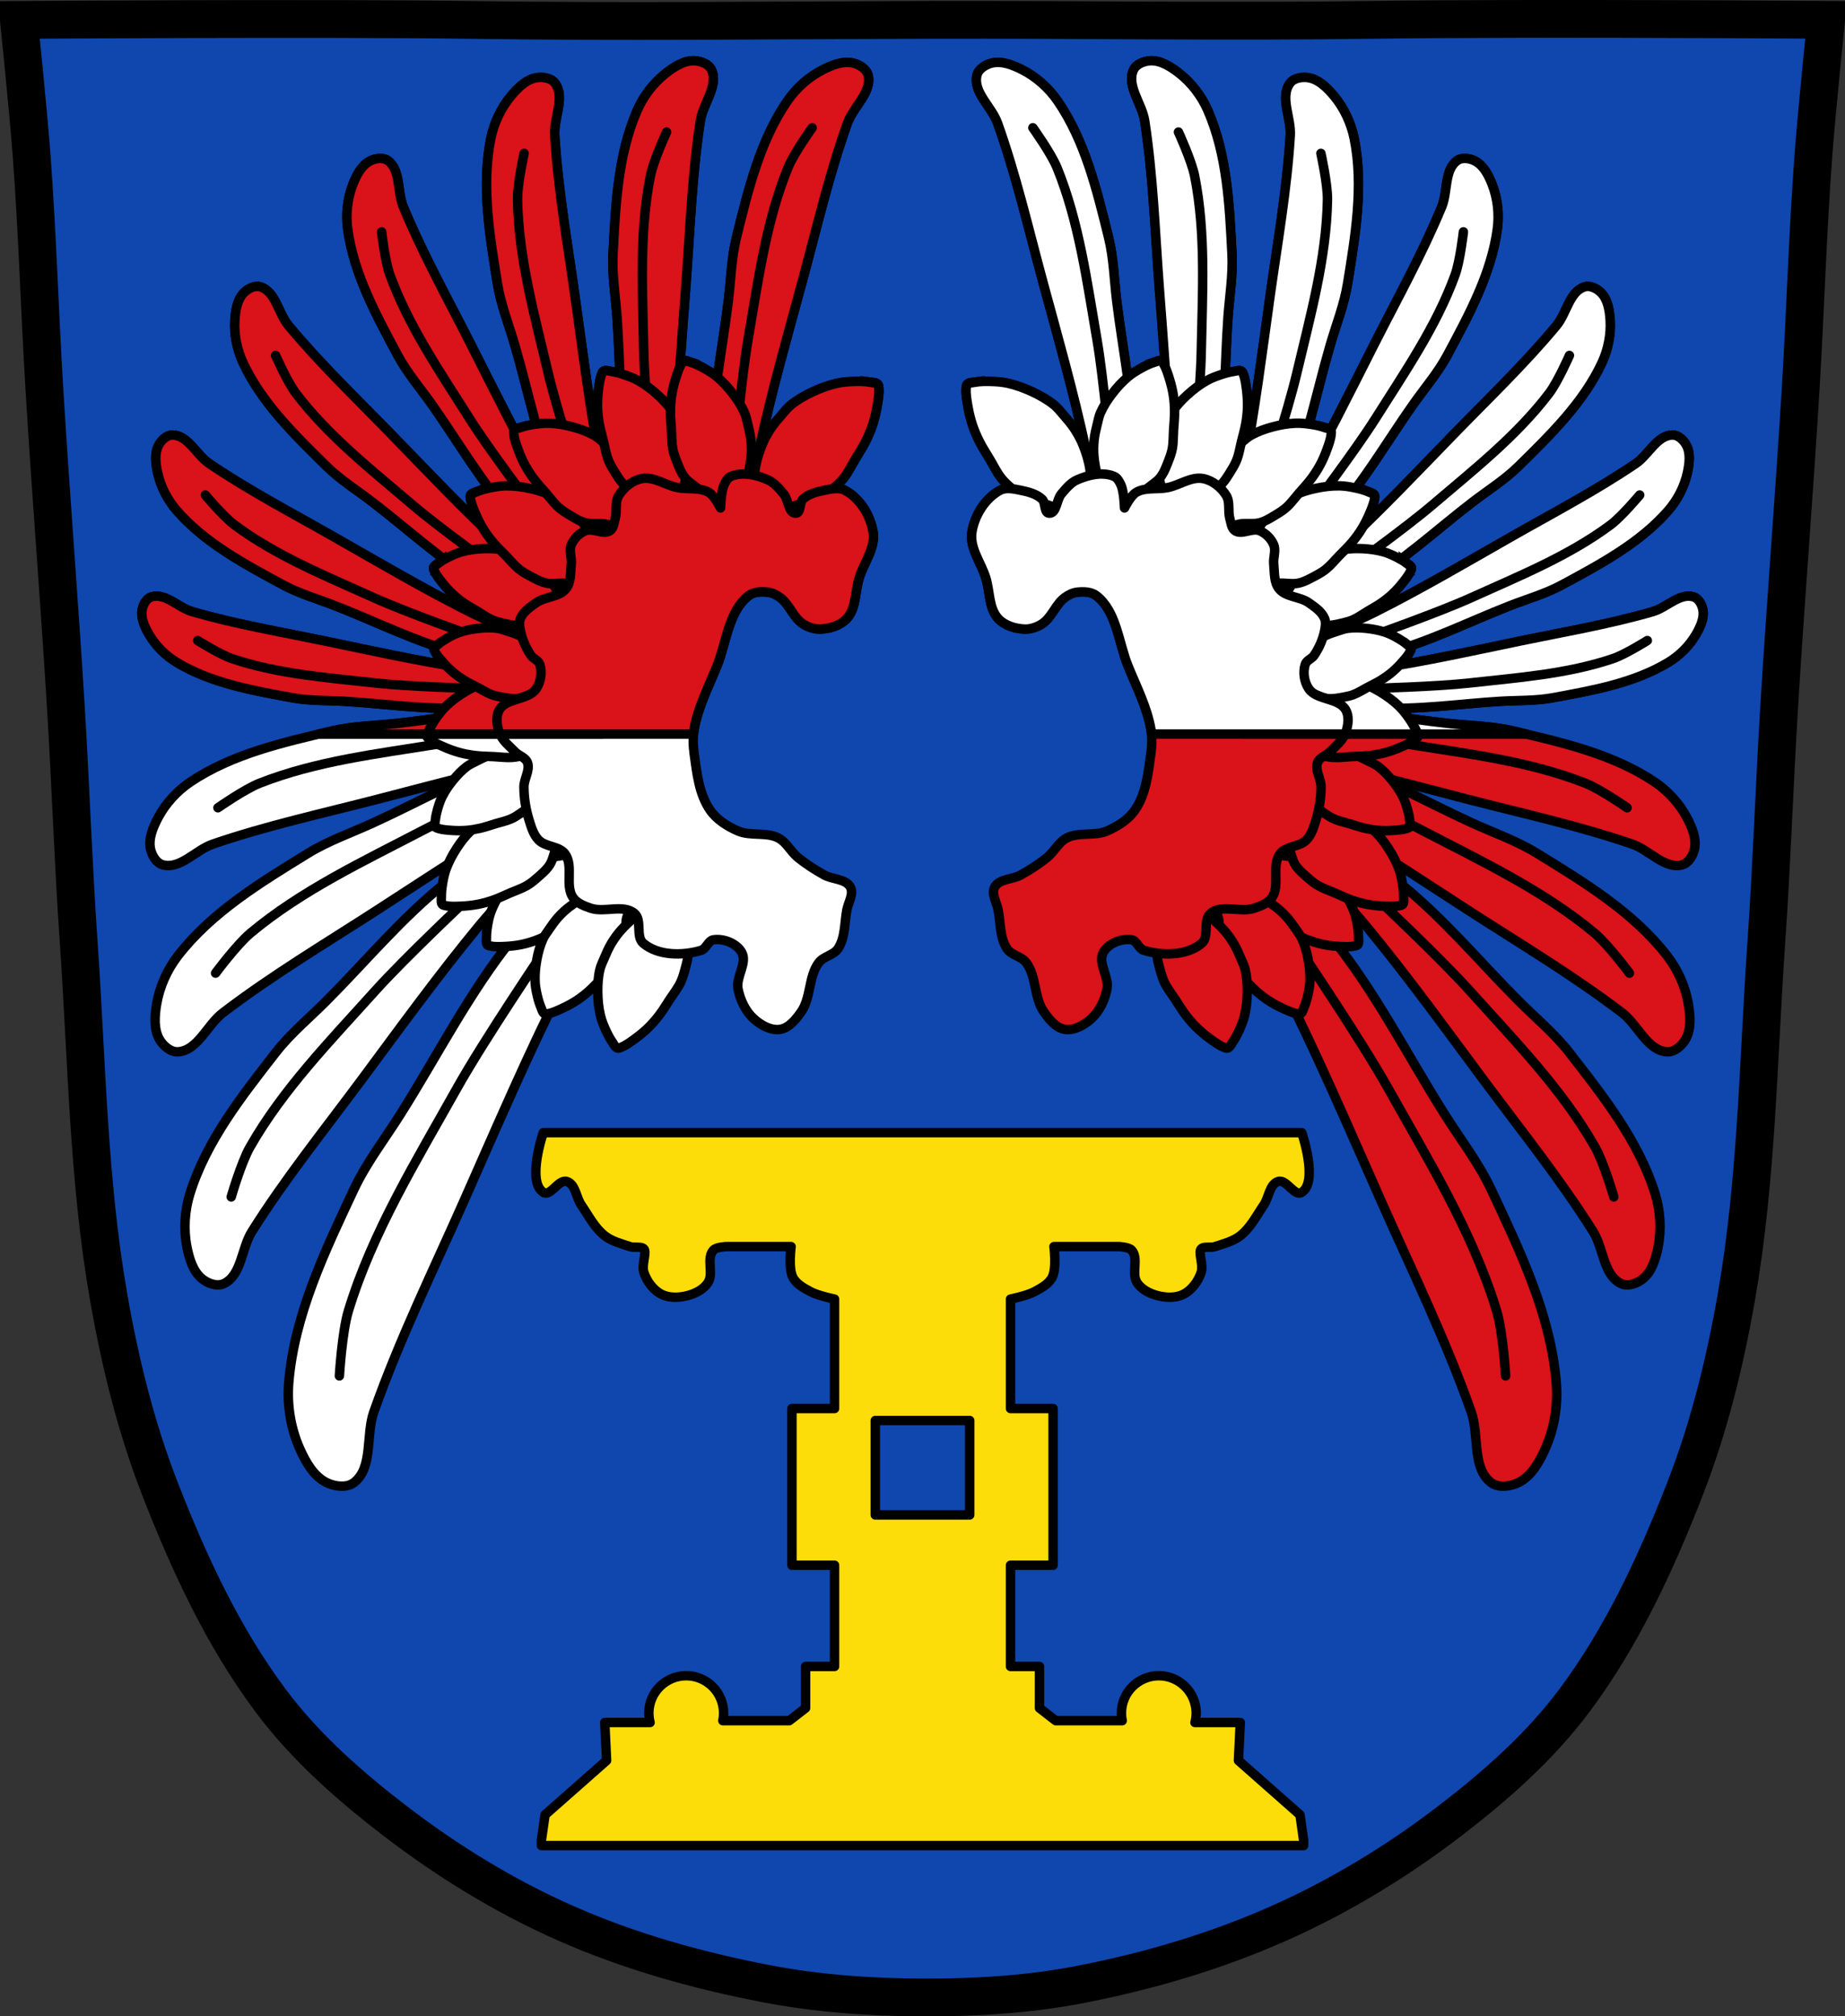 <svg xmlns="http://www.w3.org/2000/svg" xmlns:xlink="http://www.w3.org/1999/xlink" viewBox="0 0 977.12 1067.6"><rect x="0" y="0" width="977.12" height="1067.6" fill="#333333" stroke="none"/><defs><path id="0" d="m-1126.67 502.44c-23.03 28.655-39.823 61.812-59.4 92.93-8.4 13.352-18.2 25.962-24.909 40.24-15.338 32.627-31.62 66.57-34.49 102.51-.928 11.618 1.031 23.832 5.748 34.49 3.129 7.07 7.414 14.832 14.371 18.203 4.311 2.089 10.551 2.891 14.371 0 10.318-7.81 6.23-25.16 10.539-37.36 13.527-38.32 31.442-74.943 47.903-112.09 17.367-39.19 34.24-78.66 53.651-116.88 5.633-11.09 18.203-32.574 18.203-32.574l-19.16-16.287c0 0-18.903 16.969-26.825 26.825z" stroke-linejoin="round" stroke="#000"/><path id="1" d="m-1109.42 508.19c0 0-32.708 48.34-46.945 73.77-21.346 38.14-44.738 76.04-57.48 117.84-3.385 11.1-4.79 34.49-4.79 34.49" stroke="#000" stroke-linecap="round"/></defs><g stroke="#000"><path d="m798.39 10.03c-26.17.053-51.02.198-70.798.478-79.11 1.122-156.7-.214-235.05 0-2.653.007-5.305.036-7.958.043-78.35.214-155.94 1.122-235.05 0-79.11-1.122-239.53 0-239.53 0 0 0 4.995 48.18 6.784 72.32 3.067 41.38 4.256 82.87 6.784 124.29 3.405 55.766 7.902 111.49 11.307 167.25 2.529 41.41 3.91 82.9 6.784 124.29 4.346 62.59 5.02 125.75 15.786 187.56 6.02 34.562 14.418 68.979 27.14 101.67 15.355 39.473 33.473 78.71 58.839 112.63 18.288 24.456 41.648 45.04 65.884 63.62 27.747 21.272 57.962 39.816 89.93 53.968 33.818 14.97 69.917 25.08 106.24 32.09 27.334 5.278 55.35 7.255 83.19 7.349 27.662.094 55.55-1.52 82.71-6.741 36.46-7.01 72.54-17.626 106.46-32.746 31.934-14.235 62.23-32.696 89.98-53.968 24.24-18.58 47.595-39.17 65.884-63.62 25.365-33.919 43.484-73.16 58.839-112.63 12.718-32.695 21.12-67.16 27.14-101.72 10.762-61.814 11.44-124.97 15.786-187.56 2.874-41.39 4.256-82.87 6.784-124.29 3.405-55.766 7.902-111.44 11.307-167.21 2.529-41.41 3.717-82.909 6.784-124.29 1.79-24.14 6.784-72.32 6.784-72.32 0 0-90.24-.636-168.73-.478z" fill="#0f47af"/><path d="m798.39 10.03c-26.17.053-51.02.198-70.798.478-79.11 1.122-156.7-.214-235.05 0-2.653.007-5.305.036-7.958.043-78.35.214-155.94 1.122-235.05 0-79.11-1.122-239.53 0-239.53 0 0 0 4.995 48.18 6.784 72.32 3.067 41.38 4.256 82.87 6.784 124.29 3.405 55.766 7.902 111.49 11.307 167.25 2.529 41.41 3.91 82.9 6.784 124.29 4.346 62.59 5.02 125.75 15.786 187.56 6.02 34.562 14.418 68.979 27.14 101.67 15.355 39.473 33.473 78.71 58.839 112.63 18.288 24.456 41.648 45.04 65.884 63.62 27.747 21.272 57.962 39.816 89.93 53.968 33.818 14.97 69.917 25.08 106.24 32.09 27.334 5.278 55.35 7.255 83.19 7.349 27.662.094 55.55-1.52 82.71-6.741 36.46-7.01 72.54-17.626 106.46-32.746 31.934-14.235 62.23-32.696 89.98-53.968 24.24-18.58 47.595-39.17 65.884-63.62 25.365-33.919 43.484-73.16 58.839-112.63 12.718-32.695 21.12-67.16 27.14-101.72 10.762-61.814 11.44-124.97 15.786-187.56 2.874-41.39 4.256-82.87 6.784-124.29 3.405-55.766 7.902-111.44 11.307-167.21 2.529-41.41 3.717-82.909 6.784-124.29 1.79-24.14 6.784-72.32 6.784-72.32 0 0-90.24-.636-168.73-.478z" fill="none" stroke-width="20"/></g><g stroke="#000"><path d="m287.72 599.7c0 0-8.877 25.914 0 31.594 3.851 2.464 8.06-7.07 12.437-5.75 4.666 1.41 4.926 8.452 7.688 12.469 3.872 5.632 7.04 12.08 12.438 16.281 3.838 2.988 8.796 4.197 13.406 5.75 2.495.841 6.87-.597 7.687 1.906.774 2.371-1.612 8.102-.344 11.844 1.587 4.68 4.929 9.279 9.344 11.5 4.161 2.093 9.469 1.827 13.969.625 4.03-1.077 8.259-3.239 10.563-6.719 3.218-4.861-1.01-12.903 2.875-17.25 1.548-1.734 6.688-1.906 6.688-1.906h34.5c0 0-1.561 11.451.938 16.281 1.879 3.632 5.979 5.775 9.594 7.688 3.839 2.031 12.469 3.813 12.469 3.813v57.938h-22.563v82.969h22.563v53.594h-15.344v22.03l-8.625 6.688h-35.19c.268-1.298.406-2.623.406-4 0-10.93-8.882-19.813-19.813-19.813-10.93 0-19.781 8.882-19.781 19.813 0 1.724.242 3.375.656 4.969h-24l.969 20.12-32.594 28.75-1.906 13.406v2.875h186.16 31.31 186.16v-2.875l-1.906-13.406-32.594-28.75.969-20.12h-24c.414-1.594.656-3.245.656-4.969 0-10.93-8.851-19.813-19.781-19.813-10.93 0-19.813 8.882-19.813 19.813 0 1.377.139 2.702.406 4h-35.19l-8.625-6.688v-22.03h-15.344v-53.594h22.563v-82.969h-22.563v-57.938c0 0 8.629-1.781 12.469-3.813 3.615-1.913 7.715-4.055 9.594-7.688 2.499-4.83.938-16.281.938-16.281h34.5c0 0 5.139.172 6.688 1.906 3.881 4.347-.342 12.389 2.875 17.25 2.303 3.48 6.531 5.642 10.563 6.719 4.5 1.202 9.777 1.468 13.938-.625 4.415-2.221 7.788-6.82 9.375-11.5 1.269-3.742-1.118-9.473-.344-11.844.817-2.503 5.192-1.066 7.688-1.906 4.61-1.553 9.568-2.762 13.406-5.75 5.393-4.198 8.566-10.649 12.438-16.281 2.762-4.02 3.02-11.06 7.688-12.469 4.377-1.322 8.586 8.214 12.438 5.75 8.877-5.68 0-31.594 0-31.594h-194.75-12.188-194.75zm175.84 152.41h50v50h-50v-50z" fill="#fcdd09" stroke-linejoin="round" stroke-width="5"/><g transform="matrix(-1 0 0 1-419.41-5.457)" fill="#da121a"><g transform="translate(1.839-.339)"><g stroke-width="5"><use xlink:href="#0" width="977.12" height="1067.6"/><use xlink:href="#1" width="977.12" height="1067.6"/></g><g transform="matrix(.789.178-.178.789-183.72 277.09)" stroke-width="6.183"><use xlink:href="#0" width="977.12" height="1067.6"/><use xlink:href="#1" width="977.12" height="1067.6"/></g><g transform="matrix(.677.443-.443.677-133.9 563.78)" stroke-width="6.183"><use xlink:href="#0" width="977.12" height="1067.6"/><use xlink:href="#1" width="977.12" height="1067.6"/></g><g transform="matrix(.457.577-.577.457-302.36 801.06)" stroke-width="6.791"><use xlink:href="#0" width="977.12" height="1067.6"/><use xlink:href="#1" width="977.12" height="1067.6"/></g><g transform="matrix(.344-.48-.48-.344-522.01 12.602)" stroke-width="8.463"><use xlink:href="#0" width="977.12" height="1067.6"/><use xlink:href="#1" width="977.12" height="1067.6"/></g><g transform="matrix(.511-.377-.377-.511-390.09 183.69)" stroke-width="7.876"><use xlink:href="#0" width="977.12" height="1067.6"/><use xlink:href="#1" width="977.12" height="1067.6"/></g><g transform="matrix(.612-.226-.226-.612-340.67 367.95)" stroke-width="7.661"><use xlink:href="#0" width="977.12" height="1067.6"/><use xlink:href="#1" width="977.12" height="1067.6"/></g><g transform="matrix(.665-.035-.035-.665-360.18 574.21)" stroke-width="7.514"><use xlink:href="#0" width="977.12" height="1067.6"/><use xlink:href="#1" width="977.12" height="1067.6"/></g><g stroke-width="7.02"><g transform="matrix(.685.196.196-.685-429.96 828.84)"><use xlink:href="#0" width="977.12" height="1067.6"/><use xlink:href="#1" width="977.12" height="1067.6"/></g><g transform="matrix(.628.336.336-.628-526.78 946.31)"><use xlink:href="#0" width="977.12" height="1067.6"/><use xlink:href="#1" width="977.12" height="1067.6"/></g><g transform="matrix(.553.449.449-.553-624.05 1026.67)"><use xlink:href="#0" width="977.12" height="1067.6"/><use xlink:href="#1" width="977.12" height="1067.6"/></g></g></g><g stroke-linecap="round" stroke-width="5"><path d="m-1138.91 502.18c-.036-2.065.178-4.14.505-6.186.413-2.589.919-5.193 1.832-7.662 1.311-3.542 3.114-6.925 5.18-10.1 1.93-2.97 4.099-5.843 6.677-8.286 1.359-1.287 2.993-2.255 4.556-3.285 2.209-1.456 4.424-2.936 6.807-4.083 2.401-1.156 4.908-2.132 7.485-2.794 3.53-.907 7.171-1.533 10.803-1.584 3.587-.05 7.255.213 10.662 1.267 4.097 1.267 10.478 1.783 11.358 5.956 1 4.743-6.586 7.418-9.02 11.681-1.661 2.907-1.884 6.499-3.717 9.305-1.686 2.582-4.165 4.585-6.495 6.618-1.434 1.251-2.935 2.453-4.58 3.412-2.569 1.497-5.431 2.418-8.16 3.595-2.796 1.206-5.541 2.552-8.415 3.552-2.4.835-4.851 1.549-7.342 2.034-2.744.534-5.535.843-8.321.955-2.612.105-5.285.282-7.829-.269-.561-.121-1.241-.204-1.584-.658-.698-.924-.381-2.3-.4-3.464z" id="3"/><path d="m-1109.96 539.03c-.85-1.961-1.463-4.03-1.956-6.114-.623-2.639-1.163-5.329-1.254-8.05-.131-3.905.277-7.853 1.019-11.71.694-3.603 1.657-7.207 3.186-10.563.806-1.768 2-3.34 3.11-4.943 1.562-2.266 3.12-4.556 4.973-6.596 1.866-2.055 3.906-3.979 6.137-5.631 3.057-2.263 6.332-4.302 9.826-5.787 3.451-1.467 7.103-2.666 10.815-3.01 4.465-.408 10.841-2.439 13.341 1.203 2.841 4.14-3.441 9.697-4.113 14.736-.458 3.436.745 6.959.08 10.367-.611 3.135-2.218 6.03-3.669 8.896-.893 1.763-1.87 3.506-3.083 5.073-1.894 2.448-4.299 4.46-6.475 6.664-2.228 2.259-4.352 4.631-6.737 6.724-1.992 1.747-4.082 3.4-6.299 4.849-2.443 1.596-5.02 2.995-7.673 4.204-2.486 1.133-5 2.36-7.68 2.839-.59.106-1.282.295-1.792-.002-1.041-.608-1.277-2.048-1.756-3.154z" id="4"/><path d="m-1072.1 557.44c-1.318-1.88-2.41-3.924-3.378-6.01-1.225-2.642-2.372-5.355-3.052-8.197-.976-4.078-1.392-8.317-1.436-12.531-.04-3.937.204-7.932 1.099-11.787.472-2.031 1.4-3.939 2.224-5.861 1.164-2.716 2.318-5.457 3.837-7.997 1.53-2.559 3.272-5.02 5.274-7.231 2.743-3.03 5.765-5.875 9.137-8.181 3.33-2.278 6.93-4.318 10.779-5.468 4.628-1.382 10.928-4.877 14.35-1.581 3.889 3.747-1.554 10.931-1.183 16.373.253 3.711 2.281 7.159 2.31 10.884.027 3.427-1.049 6.814-1.967 10.137-.565 2.045-1.223 4.086-2.168 5.993-1.476 2.978-3.584 5.607-5.409 8.389-1.869 2.851-3.603 5.799-5.674 8.508-1.729 2.262-3.582 4.446-5.613 6.442-2.238 2.199-4.661 4.221-7.203 6.06-2.383 1.722-4.777 3.549-7.503 4.624-.601.237-1.291.584-1.893.38-1.229-.417-1.789-1.881-2.531-2.942z" id="5"/><path d="m-1162.79 480.5c-.039-2.232.192-4.476.544-6.687.446-2.799.991-5.614 1.977-8.282 1.415-3.829 3.36-7.486 5.589-10.923 2.082-3.211 4.422-6.316 7.204-8.957 1.466-1.391 3.229-2.438 4.916-3.551 2.384-1.574 4.774-3.173 7.345-4.414 2.59-1.25 5.296-2.304 8.08-3.02 3.809-.98 7.738-1.657 11.657-1.712 3.871-.054 7.828.23 11.504 1.369 4.421 1.37 11.306 1.928 12.255 6.438 1.079 5.128-7.106 8.02-9.734 12.627-1.792 3.143-2.033 7.03-4.01 10.06-1.819 2.791-4.494 4.956-7.01 7.154-1.547 1.353-3.167 2.652-4.942 3.688-2.772 1.618-5.86 2.614-8.805 3.886-3.02 1.304-5.978 2.759-9.08 3.84-2.589.903-5.235 1.675-7.922 2.199-2.96.578-5.972.912-8.979 1.033-2.819.113-5.703.305-8.448-.29-.605-.131-1.339-.221-1.709-.711-.753-.999-.411-2.486-.432-3.745z" id="6"/><path d="m-1166.02 439.96c.186-1.938.608-3.859 1.132-5.741.663-2.381 1.415-4.767 2.535-6.981 1.607-3.178 3.659-6.155 5.936-8.912 2.127-2.576 4.467-5.04 7.146-7.05 1.411-1.061 3.047-1.793 4.624-2.591 2.228-1.128 4.463-2.278 6.821-3.099 2.375-.827 4.831-1.473 7.319-1.819 3.408-.473 6.891-.671 10.303-.331 3.37.336 6.783.973 9.867 2.324 3.709 1.624 9.639 2.788 10.02 6.79.433 4.55-6.968 6.246-9.707 9.979-1.868 2.546-2.46 5.887-4.478 8.32-1.857 2.238-4.396 3.85-6.798 5.506-1.478 1.019-3.01 1.985-4.66 2.707-2.57 1.128-5.352 1.685-8.04 2.497-2.751.831-5.47 1.8-8.272 2.43-2.34.526-4.716.933-7.104 1.122-2.631.208-5.282.2-7.908.007-2.462-.181-4.988-.299-7.316-1.087-.513-.174-1.142-.324-1.416-.785-.556-.94-.112-2.195 0-3.287z" id="7"/><path d="m-1169.15 391.78c.955-2.053 2.159-3.994 3.458-5.852 1.645-2.352 3.388-4.673 5.465-6.664 2.98-2.856 6.366-5.317 9.91-7.45 3.312-1.993 6.81-3.774 10.503-4.933 1.946-.611 4.01-.773 6.03-1.031 2.859-.365 5.735-.751 8.617-.728 2.903.023 5.823.276 8.661.871 3.888.816 7.751 1.962 11.327 3.671 3.533 1.688 6.995 3.723 9.823 6.412 3.401 3.233 9.396 6.832 8.257 11.37-1.295 5.159-9.998 4.122-14.424 7.143-3.02 2.061-4.958 5.493-8.096 7.371-2.887 1.728-6.272 2.501-9.526 3.377-2 .539-4.047.997-6.116 1.145-3.231.231-6.472-.247-9.706-.409-3.313-.165-6.644-.168-9.935-.574-2.748-.339-5.489-.823-8.157-1.55-2.94-.802-5.819-1.849-8.598-3.088-2.606-1.162-5.306-2.281-7.53-4.056-.49-.391-1.116-.803-1.234-1.415-.24-1.249.729-2.451 1.265-3.609z" id="8"/><path d="m-1164.43 346.56c1.461-1.213 3.074-2.253 4.729-3.197 2.095-1.194 4.254-2.331 6.549-3.099 3.293-1.102 6.754-1.762 10.219-2.118 3.237-.332 6.541-.438 9.77-.005 1.702.228 3.332.837 4.967 1.359 2.31.738 4.64 1.466 6.829 2.505 2.205 1.046 4.341 2.273 6.291 3.729 2.672 1.995 5.207 4.231 7.323 6.79 2.09 2.528 4 5.294 5.196 8.328 1.436 3.649 4.72 8.494 2.229 11.52-2.832 3.44-9.1-.429-13.55.286-3.038.487-5.744 2.394-8.807 2.701-2.819.282-5.675-.333-8.469-.825-1.719-.303-3.441-.681-5.071-1.303-2.546-.971-4.845-2.481-7.253-3.75-2.466-1.3-5-2.482-7.368-3.956-1.974-1.231-3.89-2.568-5.664-4.064-1.955-1.648-3.775-3.46-5.45-5.382-1.571-1.802-3.229-3.605-4.29-5.735-.234-.469-.564-1-.435-1.507.264-1.029 1.432-1.594 2.255-2.279z" id="9"/><path d="m-1164.41 303.69c1.614-1.205 3.378-2.218 5.183-3.126 2.284-1.149 4.631-2.234 7.102-2.92 3.545-.984 7.244-1.49 10.93-1.672 3.444-.17 6.945-.097 10.337.544 1.787.338 3.479 1.075 5.179 1.721 2.403.913 4.827 1.816 7.084 3.042 2.274 1.234 4.465 2.656 6.447 4.31 2.715 2.267 5.272 4.782 7.366 7.616 2.069 2.8 3.937 5.842 5.03 9.129 1.315 3.953 4.517 9.278 1.712 12.348-3.189 3.491-9.599-.967-14.352-.459-3.241.346-6.211 2.217-9.469 2.37-2.998.141-5.986-.673-8.914-1.352-1.802-.418-3.603-.917-5.292-1.668-2.639-1.173-4.987-2.905-7.463-4.387-2.536-1.518-5.155-2.915-7.573-4.612-2.02-1.417-3.971-2.943-5.764-4.63-1.976-1.859-3.8-3.884-5.465-6.02-1.561-2-3.214-4.01-4.217-6.326-.221-.511-.541-1.095-.375-1.623.337-1.077 1.605-1.611 2.513-2.291z" id="A"/><path d="m-1143.9 265.76c2.114-.854 4.335-1.455 6.57-1.929 2.828-.6 5.707-1.11 8.605-1.146 4.158-.052 8.343.466 12.42 1.334 3.809.811 7.61 1.908 11.127 3.595 1.853.889 3.484 2.189 5.152 3.391 2.357 1.699 4.741 3.394 6.847 5.393 2.122 2.01 4.1 4.21 5.782 6.601 2.304 3.276 4.361 6.778 5.822 10.497 1.443 3.674 2.595 7.555 2.83 11.48.283 4.721 2.226 11.495-1.732 14.05-4.5 2.907-10.198-3.845-15.535-4.666-3.639-.56-7.428.632-11.03-.144-3.314-.714-6.339-2.474-9.338-4.069-1.845-.981-3.666-2.051-5.292-3.365-2.539-2.053-4.598-4.635-6.869-6.98-2.327-2.402-4.779-4.695-6.924-7.259-1.791-2.141-3.478-4.383-4.943-6.755-1.615-2.614-3.02-5.366-4.211-8.19-1.121-2.649-2.341-5.331-2.76-8.168-.092-.625-.271-1.359.064-1.891.682-1.085 2.222-1.303 3.412-1.787z" id="B"/><path d="m-1120.74 231.76c2.158-.735 4.41-1.21 6.668-1.558 2.857-.44 5.761-.789 8.656-.663 4.154.18 8.304.932 12.326 2.027 3.758 1.023 7.491 2.331 10.909 4.212 1.8.992 3.356 2.38 4.955 3.674 2.258 1.828 4.543 3.654 6.535 5.768 2.01 2.13 3.858 4.433 5.403 6.914 2.117 3.399 3.975 7.01 5.225 10.806 1.235 3.749 2.168 7.688 2.183 11.62.019 4.729 1.58 11.602-2.515 13.933-4.656 2.651-9.967-4.41-15.249-5.528-3.602-.763-7.451.216-11-.761-3.269-.899-6.191-2.825-9.1-4.585-1.788-1.083-3.546-2.253-5.095-3.656-2.42-2.192-4.331-4.885-6.468-7.353-2.189-2.528-4.508-4.955-6.507-7.635-1.669-2.238-3.227-4.57-4.558-7.02-1.466-2.7-2.711-5.526-3.746-8.413-.972-2.707-2.039-5.453-2.298-8.31-.057-.629-.194-1.372.17-1.884.741-1.045 2.291-1.176 3.506-1.593z" id="C"/><path d="m-1073.01 202.08c2.256.328 4.478.929 6.646 1.647 2.745.908 5.488 1.919 8.01 3.349 3.617 2.051 6.971 4.609 10.05 7.415 2.88 2.621 5.61 5.484 7.796 8.715 1.152 1.702 1.905 3.647 2.739 5.527 1.179 2.655 2.383 5.321 3.194 8.11.817 2.81 1.418 5.703 1.664 8.616.338 3.99.349 8.05-.265 12-.606 3.9-1.568 7.832-3.344 11.341-2.135 4.22-3.873 11.05-8.581 11.262-5.352.242-6.868-8.463-11.06-11.862-2.861-2.318-6.733-3.199-9.452-5.685-2.502-2.288-4.227-5.333-6.01-8.222-1.099-1.778-2.132-3.62-2.873-5.574-1.158-3.053-1.633-6.321-2.413-9.491-.798-3.247-1.759-6.464-2.319-9.759-.468-2.752-.794-5.538-.863-8.326-.077-3.071.101-6.154.493-9.197.367-2.853.666-5.784 1.735-8.445.236-.586.451-1.31 1.01-1.601 1.136-.593 2.576-.005 3.847.177z" id="D"/><path d="m-1030.45 197.35c2.161.727 4.239 1.716 6.244 2.811 2.537 1.385 5.056 2.872 7.279 4.73 3.191 2.666 6.03 5.783 8.562 9.1 2.364 3.095 4.537 6.401 6.109 9.971.828 1.881 1.221 3.93 1.705 5.928.684 2.824 1.391 5.662 1.689 8.551.3 2.911.373 5.865.094 8.774-.383 3.986-1.1 7.984-2.411 11.759-1.295 3.729-2.946 7.424-5.322 10.558-2.857 3.769-5.79 10.177-10.46 9.542-5.308-.721-5.24-9.556-8.758-13.653-2.399-2.794-6.05-4.354-8.28-7.287-2.051-2.699-3.203-6-4.442-9.166-.763-1.946-1.449-3.943-1.828-5.999-.592-3.211-.474-6.512-.673-9.77-.204-3.338-.573-6.675-.533-10.02.033-2.791.212-5.591.642-8.346.475-3.035 1.202-6.04 2.133-8.959.872-2.741 1.692-5.571 3.22-7.998.337-.535.679-1.208 1.279-1.394 1.223-.38 2.535.457 3.753.864z" id="E"/><path d="m-935.85 207.81c-2.528-.384-5.109-.464-7.67-.402-3.242.079-6.516.268-9.688.979-4.551 1.02-8.985 2.668-13.209 4.671-3.947 1.871-7.811 4.05-11.212 6.801-1.792 1.45-3.235 3.289-4.744 5.03-2.132 2.462-4.294 4.927-6.075 7.653-1.794 2.746-3.383 5.652-4.599 8.694-1.665 4.168-3 8.519-3.632 12.952-.622 4.379-.873 8.908-.113 13.249.914 5.22.55 13.11 5.533 14.872 5.664 2 10.132-6.833 15.744-9.11 3.827-1.553 8.27-1.234 11.999-3.01 3.432-1.637 6.277-4.339 9.136-6.854 1.759-1.548 3.469-3.185 4.903-5.04 2.239-2.896 3.816-6.244 5.687-9.388 1.917-3.221 3.998-6.356 5.675-9.707 1.4-2.798 2.659-5.679 3.644-8.644 1.085-3.268 1.9-6.631 2.473-10.02.537-3.178 1.173-6.418.894-9.62-.062-.705-.057-1.552-.56-2.045-1.025-1.01-2.762-.845-4.187-1.065z" id="F"/><path d="m-1003.81 509.56c3.314 5.633-3.131 13.11-1.859 19.519 1.16 5.845 3.933 11.817 8.365 15.801 3.722 3.346 8.998 6.36 13.942 5.577 4.78-.757 8.383-5.327 11.153-9.295 5.274-7.553 3.775-18.65 9.295-26.02 2.525-3.374 7.905-3.917 10.224-7.436 3.847-5.836 3.34-13.581 4.647-20.448.762-4 3.779-8.489 1.859-12.08-2.417-4.523-9.472-3.992-13.942-6.506-4.868-2.738-9.622-5.754-13.942-9.295-3.727-3.056-5.946-8-10.224-10.224-6.419-3.332-14.738-.849-21.377-3.718-5.688-2.458-11.369-6.04-14.871-11.153-5.821-8.496-6.958-19.54-8.365-29.743-.593-4.297-.748-8.74 0-13.01 2.044-11.681 7.633-22.469 12.08-33.46 5.1-12.596 6.03-28.804 16.73-37.18 2.728-2.134 6.782-2.248 10.224-1.859 2.345.265 4.601 1.397 6.506 2.788 4.966 3.627 6.919 10.602 12.08 13.942 2.716 1.757 6.06 2.932 9.295 2.788 5-.223 10.556-1.89 13.942-5.577 5.04-5.486 4.327-14.255 6.506-21.377 2.466-8.06 8.651-15.826 7.436-24.17-1.289-8.843-6.992-18.09-14.871-22.307-3.278-1.754-7.508-.729-11.153 0-3.949.79-8.209 1.899-11.153 4.647-2.026 1.891-.95 7.293-3.718 7.436-4.03.208-3.887-7.149-6.506-10.224-2.419-2.84-4.945-5.946-8.365-7.436-5.992-2.61-13.5-4.407-19.519-1.859-1.827.774-2.92 2.831-3.718 4.647-1.638 3.731-1.859 12.08-1.859 12.08 0 0-3.175-6.42-6.084-8.172-4.834-2.912-11.2-1.467-16.73-2.588-6.375-1.292-12.544-6.03-18.925-4.762-4.952.981-9.561 4.693-12.169 9.02-2.105 3.489-.738 8.165-1.859 12.08-.649 2.268-.819 5.207-2.788 6.506-3.621 2.388-9.01-1.66-13.01 0-3.238 1.341-6.094 4.197-7.436 7.436-1.304 3.149.359 6.835 0 10.224-.467 4.411-.03 9.538-2.788 13.01-3.619 4.559-11.04 4.089-15.801 7.436-3.226 2.267-6.856 4.722-8.365 8.365-.83 2-.436 4.382 0 6.506.949 4.623 2.931 9.105 5.577 13.01 1.228 1.814 3.955 2.569 4.647 4.647 1.386 4.157.603 9.388-1.859 13.01-4.211 6.198-15.757 4.672-19.518 11.153-2.02 3.484-1.354 8.29 0 12.08 1.48 4.147 5.287 7.07 8.365 10.224 1.996 2.043 5.5 2.904 6.506 5.577 1.544 4.1-1.891 8.631-1.859 13.01.044 5.959 1.017 11.969 2.788 17.66 1.136 3.649 2.303 7.586 4.955 10.338 3.666 3.805 10.898 3.122 14.03 7.378 4.654 6.329-.22 16.722 4.254 23.18 2.058 2.97 5.876 4.406 9.295 5.577 7.38 2.527 17.28-2.25 23.24 2.788 4.192 3.546.458 12.253 4.647 15.801 7.859 6.656 20.815 6.702 30.672 3.718 2.734-.828 3.681-5.155 6.506-5.577 5.351-.798 12.13 1.842 14.871 6.506z" id="G" stroke-linejoin="round"/></g></g><g transform="translate(227.01 11.976)" fill="#fff"><g transform="matrix(-1 0 0 1-649.17 9.421)"><use xlink:href="#2" width="977.12" height="1067.6"/><g transform="matrix(.344-.48-.48-.344-522.92-14.591)" stroke-width="8.463"><use xlink:href="#0" width="977.12" height="1067.6"/><path d="m-1109.42 508.19c0 0-32.708 48.34-46.945 73.77-21.346 38.14-44.738 76.04-57.48 117.84-3.385 11.1-4.79 34.49-4.79 34.49" stroke-linecap="round"/></g><g transform="matrix(.511-.377-.377-.511-391 156.5)" stroke-width="7.876"><use xlink:href="#0" width="977.12" height="1067.6"/><use xlink:href="#1" width="977.12" height="1067.6"/></g><g transform="matrix(.612-.226-.226-.612-341.58 340.76)" stroke-width="7.661"><use xlink:href="#0" width="977.12" height="1067.6"/><use xlink:href="#1" width="977.12" height="1067.6"/></g><g transform="matrix(.665-.035-.035-.665-361.09 547.02)" stroke-width="7.514"><use xlink:href="#0" width="977.12" height="1067.6"/><use xlink:href="#1" width="977.12" height="1067.6"/></g><g stroke-width="7.02"><g transform="matrix(.685.196.196-.685-430.87 801.65)"><use xlink:href="#0" width="977.12" height="1067.6"/><use xlink:href="#1" width="977.12" height="1067.6"/></g><g transform="matrix(.628.336.336-.628-527.69 919.12)"><use xlink:href="#0" width="977.12" height="1067.6"/><use xlink:href="#1" width="977.12" height="1067.6"/></g><g transform="matrix(.553.449.449-.553-624.96 999.48)"><use xlink:href="#0" width="977.12" height="1067.6"/><use xlink:href="#1" width="977.12" height="1067.6"/></g></g><g stroke-linecap="round" stroke-width="5"><use xlink:href="#H" width="977.12" height="1067.6"/><use xlink:href="#I" width="977.12" height="1067.6"/><use xlink:href="#J" width="977.12" height="1067.6"/><use xlink:href="#K" width="977.12" height="1067.6"/><use xlink:href="#L" width="977.12" height="1067.6"/><use xlink:href="#M" width="977.12" height="1067.6"/><use xlink:href="#N" width="977.12" height="1067.6"/><use xlink:href="#O" width="977.12" height="1067.6"/><use xlink:href="#P" width="977.12" height="1067.6"/></g></g><g transform="translate(1169.53-17.433)"><g transform="translate(1.839-.339)"><g stroke-width="5"><use xlink:href="#0" width="977.12" height="1067.6"/><use xlink:href="#1" width="977.12" height="1067.6"/></g><g transform="matrix(.789.178-.178.789-183.72 277.09)" stroke-width="6.183"><use xlink:href="#0" width="977.12" height="1067.6"/><use xlink:href="#1" width="977.12" height="1067.6"/></g><g transform="matrix(.677.443-.443.677-133.9 563.78)" stroke-width="6.183"><use xlink:href="#0" width="977.12" height="1067.6"/><use xlink:href="#1" width="977.12" height="1067.6"/></g><g transform="matrix(.457.577-.577.457-302.36 801.06)" stroke-width="6.791"><use xlink:href="#0" width="977.12" height="1067.6"/><use xlink:href="#1" width="977.12" height="1067.6"/></g><g transform="matrix(.344-.48-.48-.344-522.01 12.602)" stroke-width="8.463"><use xlink:href="#0" width="977.12" height="1067.6"/><use xlink:href="#1" width="977.12" height="1067.6"/></g><g transform="matrix(.511-.377-.377-.511-390.09 183.69)" stroke-width="7.876"><use xlink:href="#0" width="977.12" height="1067.6"/><use xlink:href="#1" width="977.12" height="1067.6"/></g><g transform="matrix(.612-.226-.226-.612-340.67 367.95)" stroke-width="7.661"><use xlink:href="#0" width="977.12" height="1067.6"/><use xlink:href="#1" width="977.12" height="1067.6"/></g><g transform="matrix(.665-.035-.035-.665-360.18 574.21)" stroke-width="7.514"><use xlink:href="#0" width="977.12" height="1067.6"/><use xlink:href="#1" width="977.12" height="1067.6"/></g><g stroke-width="7.02"><g transform="matrix(.685.196.196-.685-429.96 828.84)"><use xlink:href="#0" width="977.12" height="1067.6"/><use xlink:href="#1" width="977.12" height="1067.6"/></g><g transform="matrix(.628.336.336-.628-526.78 946.31)"><use xlink:href="#0" width="977.12" height="1067.6"/><use xlink:href="#1" width="977.12" height="1067.6"/></g><g transform="matrix(.553.449.449-.553-624.05 1026.67)"><use xlink:href="#0" width="977.12" height="1067.6"/><use xlink:href="#1" width="977.12" height="1067.6"/></g></g></g><g stroke-linecap="round" stroke-width="5"><use xlink:href="#3" width="977.12" height="1067.6"/><use xlink:href="#4" width="977.12" height="1067.6"/><use xlink:href="#5" width="977.12" height="1067.6"/><use xlink:href="#6" width="977.12" height="1067.6"/><use xlink:href="#7" width="977.12" height="1067.6"/><use xlink:href="#8" width="977.12" height="1067.6"/><use xlink:href="#9" width="977.12" height="1067.6"/><use xlink:href="#A" width="977.12" height="1067.6"/><use xlink:href="#B" width="977.12" height="1067.6"/><use xlink:href="#C" width="977.12" height="1067.6"/><use xlink:href="#D" width="977.12" height="1067.6"/><use xlink:href="#E" width="977.12" height="1067.6"/><use xlink:href="#F" width="977.12" height="1067.6"/><use xlink:href="#G" width="977.12" height="1067.6"/></g></g></g><g transform="translate(1399.29 21.397)" fill="#da121a"><path d="m-1113.42 353.44c-25.347.455-50.49 5.439-75.72 8.188-11.546 1.258-23.287 1.377-34.594 4.03-2.267.532-4.562 1.086-6.844 1.625h149.59l.375-10.656c0 0-18.44-3.122-27.75-3.188-1.692-.012-3.373-.03-5.063 0z" id="2" stroke-linejoin="round" stroke-width="5"/><g transform="matrix(.344-.48-.48-.344-522.92-14.591)" stroke-width="8.463"><use xlink:href="#0" width="977.12" height="1067.6"/><use xlink:href="#1" width="977.12" height="1067.6"/></g><g transform="matrix(.511-.377-.377-.511-391 156.5)" stroke-width="7.876"><use xlink:href="#0" width="977.12" height="1067.6"/><use xlink:href="#1" width="977.12" height="1067.6"/></g><g transform="matrix(.612-.226-.226-.612-341.58 340.76)" stroke-width="7.661"><use xlink:href="#0" width="977.12" height="1067.6"/><use xlink:href="#1" width="977.12" height="1067.6"/></g><g transform="matrix(.665-.035-.035-.665-361.09 547.02)" stroke-width="7.514"><use xlink:href="#0" width="977.12" height="1067.6"/><use xlink:href="#1" width="977.12" height="1067.6"/></g><g stroke-width="7.02"><g transform="matrix(.685.196.196-.685-430.87 801.65)"><use xlink:href="#0" width="977.12" height="1067.6"/><use xlink:href="#1" width="977.12" height="1067.6"/></g><g transform="matrix(.628.336.336-.628-527.69 919.12)"><use xlink:href="#0" width="977.12" height="1067.6"/><use xlink:href="#1" width="977.12" height="1067.6"/></g><g transform="matrix(.553.449.449-.553-624.96 999.48)"><use xlink:href="#0" width="977.12" height="1067.6"/><use xlink:href="#1" width="977.12" height="1067.6"/></g></g><g stroke-linecap="round" stroke-width="5"><path d="m-1127.92 338.28c-2.882-.023-5.766.354-8.625.719-2.024.258-4.085.421-6.03 1.031-3.693 1.159-7.188 2.945-10.5 4.938-3.544 2.133-6.926 4.581-9.906 7.438-2.077 1.99-3.824 4.304-5.469 6.656-1.3 1.858-2.483 3.822-3.437 5.875h-.031c-.353.765-.866 1.54-1.125 2.344h69.56c4.595-2.458 12.402-1.815 13.625-6.688 1.139-4.538-4.849-8.142-8.25-11.375-2.828-2.689-6.279-4.718-9.813-6.406-3.577-1.709-7.456-2.872-11.344-3.688-2.838-.595-5.754-.821-8.656-.844z" id="H"/><path d="m-1167.18 319.7c1.461-1.213 3.074-2.253 4.729-3.197 2.095-1.194 4.254-2.331 6.549-3.099 3.293-1.102 6.754-1.762 10.219-2.118 3.237-.332 6.541-.438 9.77-.005 1.702.228 3.332.837 4.967 1.359 2.31.738 4.64 1.466 6.829 2.505 2.205 1.046 4.341 2.273 6.291 3.729 2.672 1.995 5.207 4.231 7.323 6.79 2.09 2.528 4 5.294 5.196 8.328 1.436 3.649 4.72 8.494 2.229 11.52-2.832 3.44-9.1-.429-13.55.286-3.038.487-5.744 2.394-8.807 2.701-2.819.282-5.675-.333-8.469-.825-1.719-.303-3.441-.681-5.071-1.303-2.546-.971-4.845-2.481-7.253-3.75-2.466-1.3-5-2.482-7.368-3.956-1.974-1.231-3.89-2.568-5.664-4.064-1.955-1.648-3.775-3.46-5.45-5.382-1.571-1.802-3.229-3.605-4.29-5.735-.234-.469-.564-1-.435-1.507.264-1.029 1.432-1.594 2.255-2.279z" id="I"/><path d="m-1167.16 276.84c1.614-1.205 3.378-2.218 5.183-3.126 2.284-1.149 4.631-2.234 7.102-2.92 3.545-.984 7.244-1.49 10.93-1.672 3.444-.17 6.945-.097 10.337.544 1.787.338 3.479 1.075 5.179 1.721 2.403.913 4.827 1.816 7.084 3.042 2.274 1.234 4.465 2.656 6.447 4.31 2.715 2.267 5.272 4.782 7.366 7.616 2.069 2.8 3.937 5.842 5.03 9.129 1.315 3.953 4.517 9.278 1.712 12.348-3.189 3.491-9.599-.967-14.352-.459-3.241.346-6.211 2.217-9.469 2.37-2.998.141-5.986-.673-8.914-1.352-1.802-.418-3.603-.917-5.292-1.668-2.639-1.173-4.987-2.905-7.463-4.387-2.536-1.518-5.155-2.915-7.573-4.612-2.02-1.417-3.971-2.943-5.764-4.63-1.976-1.859-3.8-3.884-5.465-6.02-1.561-2-3.214-4.01-4.217-6.326-.221-.511-.541-1.095-.375-1.623.337-1.077 1.605-1.611 2.513-2.291z" id="J"/><path d="m-1146.65 238.91c2.114-.854 4.335-1.455 6.57-1.929 2.828-.6 5.707-1.11 8.605-1.146 4.158-.052 8.343.466 12.42 1.334 3.809.811 7.61 1.908 11.127 3.595 1.853.889 3.484 2.189 5.152 3.391 2.357 1.699 4.741 3.394 6.847 5.393 2.122 2.01 4.1 4.21 5.782 6.601 2.304 3.276 4.361 6.778 5.822 10.497 1.443 3.674 2.595 7.555 2.83 11.48.283 4.721 2.226 11.495-1.732 14.05-4.5 2.907-10.198-3.845-15.535-4.666-3.639-.56-7.428.632-11.03-.144-3.314-.714-6.339-2.474-9.338-4.069-1.845-.981-3.666-2.051-5.292-3.365-2.539-2.053-4.598-4.635-6.869-6.98-2.327-2.402-4.779-4.695-6.924-7.259-1.791-2.141-3.478-4.383-4.943-6.755-1.615-2.614-3.02-5.366-4.211-8.19-1.121-2.649-2.341-5.331-2.76-8.168-.092-.625-.271-1.359.064-1.891.682-1.085 2.222-1.303 3.412-1.787z" id="K"/><path d="m-1123.49 204.91c2.158-.735 4.41-1.21 6.668-1.558 2.857-.44 5.761-.789 8.656-.663 4.154.18 8.304.932 12.326 2.027 3.758 1.023 7.491 2.331 10.909 4.212 1.8.992 3.356 2.38 4.955 3.674 2.258 1.828 4.543 3.654 6.535 5.768 2.01 2.13 3.858 4.433 5.403 6.914 2.117 3.399 3.975 7.01 5.225 10.806 1.235 3.749 2.168 7.688 2.183 11.62.019 4.729 1.58 11.602-2.515 13.933-4.656 2.651-9.967-4.41-15.249-5.528-3.602-.763-7.451.216-11-.761-3.269-.899-6.191-2.825-9.1-4.585-1.788-1.083-3.546-2.253-5.095-3.656-2.42-2.192-4.331-4.885-6.468-7.353-2.189-2.528-4.508-4.955-6.507-7.635-1.669-2.238-3.227-4.57-4.558-7.02-1.466-2.7-2.711-5.526-3.746-8.413-.972-2.707-2.039-5.453-2.298-8.31-.057-.629-.194-1.372.17-1.884.741-1.045 2.291-1.176 3.506-1.593z" id="L"/><path d="m-1075.76 175.22c2.256.328 4.478.929 6.646 1.647 2.745.908 5.488 1.919 8.01 3.349 3.617 2.051 6.971 4.609 10.05 7.415 2.88 2.621 5.61 5.484 7.796 8.715 1.152 1.702 1.905 3.647 2.739 5.527 1.179 2.655 2.383 5.321 3.194 8.11.817 2.81 1.418 5.703 1.664 8.616.338 3.99.349 8.05-.265 12-.606 3.9-1.568 7.832-3.344 11.341-2.135 4.22-3.873 11.05-8.581 11.262-5.352.242-6.868-8.463-11.06-11.862-2.861-2.319-6.733-3.199-9.452-5.685-2.502-2.288-4.227-5.333-6.01-8.222-1.099-1.778-2.132-3.62-2.873-5.574-1.158-3.053-1.633-6.321-2.413-9.491-.798-3.247-1.759-6.464-2.319-9.759-.468-2.752-.794-5.538-.863-8.326-.077-3.071.101-6.154.493-9.197.367-2.853.666-5.784 1.735-8.445.236-.586.451-1.31 1.01-1.601 1.136-.593 2.576-.005 3.847.177z" id="M"/><path d="m-1033.2 170.5c2.161.727 4.239 1.716 6.244 2.811 2.537 1.385 5.056 2.872 7.279 4.73 3.191 2.666 6.03 5.783 8.562 9.1 2.364 3.095 4.537 6.401 6.109 9.971.828 1.881 1.221 3.93 1.705 5.928.684 2.824 1.391 5.662 1.689 8.551.301 2.911.373 5.865.094 8.774-.383 3.986-1.1 7.984-2.411 11.759-1.295 3.729-2.946 7.424-5.322 10.558-2.857 3.769-5.79 10.177-10.46 9.542-5.308-.721-5.24-9.556-8.758-13.653-2.399-2.794-6.05-4.354-8.28-7.287-2.051-2.699-3.203-6-4.442-9.166-.763-1.946-1.449-3.943-1.828-5.999-.592-3.211-.474-6.512-.673-9.77-.204-3.338-.573-6.675-.533-10.02.033-2.791.212-5.591.642-8.346.475-3.035 1.202-6.04 2.133-8.959.872-2.741 1.692-5.571 3.22-7.998.337-.535.679-1.208 1.279-1.394 1.223-.38 2.535.457 3.753.864z" id="N"/><path d="m-938.6 180.96c-2.528-.384-5.109-.464-7.67-.402-3.242.079-6.516.268-9.688.979-4.551 1.02-8.985 2.668-13.209 4.671-3.947 1.871-7.811 4.05-11.212 6.801-1.792 1.45-3.235 3.289-4.744 5.03-2.132 2.462-4.294 4.927-6.075 7.653-1.794 2.746-3.383 5.652-4.599 8.694-1.665 4.168-3 8.519-3.632 12.952-.622 4.379-.873 8.908-.113 13.249.914 5.22.55 13.11 5.533 14.872 5.664 2 10.133-6.833 15.744-9.11 3.827-1.553 8.27-1.234 11.999-3.01 3.432-1.637 6.277-4.339 9.136-6.854 1.76-1.548 3.469-3.185 4.903-5.04 2.239-2.896 3.816-6.244 5.687-9.388 1.917-3.221 3.998-6.356 5.674-9.707 1.4-2.798 2.659-5.679 3.644-8.644 1.085-3.268 1.9-6.631 2.473-10.02.537-3.178 1.173-6.418.894-9.62-.062-.705-.057-1.552-.56-2.045-1.025-1.01-2.762-.845-4.187-1.065z" id="O"/><path d="m-1006.14 229.59c-2.08.055-4.119.422-6 1.219-1.827.774-2.921 2.84-3.719 4.656-1.638 3.731-1.844 12.09-1.844 12.09 0 0-3.185-6.435-6.094-8.188-4.834-2.912-11.219-1.473-16.75-2.594-6.375-1.292-12.525-6.01-18.906-4.75-4.952.981-9.579 4.709-12.187 9.03-2.105 3.489-.723 8.145-1.844 12.06-.649 2.268-.812 5.201-2.781 6.5-3.621 2.388-9.02-1.66-13.03 0-3.238 1.341-6.096 4.199-7.438 7.438-1.304 3.149.359 6.83 0 10.219-.467 4.411-.023 9.557-2.781 13.03-3.62 4.559-11.02 4.09-15.781 7.438-3.226 2.267-6.866 4.701-8.375 8.344-.83 2-.436 4.407 0 6.531.949 4.623 2.917 9.09 5.563 13 1.228 1.814 3.963 2.578 4.656 4.656 1.386 4.157.619 9.376-1.844 13-4.211 6.198-15.77 4.675-19.531 11.156-2.02 3.484-1.354 8.301 0 12.09.093.259.203.5.313.75h102.53c.081-.874.161-1.762.313-2.625 2.044-11.681 7.644-22.446 12.09-33.438 5.1-12.596 6.02-28.814 16.719-37.19 2.728-2.134 6.808-2.264 10.25-1.875 2.345.265 4.595 1.421 6.5 2.813 4.966 3.627 6.899 10.598 12.06 13.938 2.716 1.757 6.081 2.925 9.313 2.781 5-.223 10.552-1.907 13.938-5.594 5.04-5.486 4.32-14.253 6.5-21.375 2.466-8.06 8.653-15.816 7.438-24.16-1.289-8.843-6.996-18.1-14.875-22.313-3.278-1.754-7.51-.729-11.156 0-3.949.79-8.212 1.908-11.156 4.656-2.026 1.891-.951 7.295-3.719 7.438-4.03.208-3.881-7.143-6.5-10.219-2.419-2.84-4.923-5.948-8.344-7.438-4.119-1.794-8.955-3.216-13.531-3.094z" id="P" stroke-linejoin="round"/></g></g></g></svg>